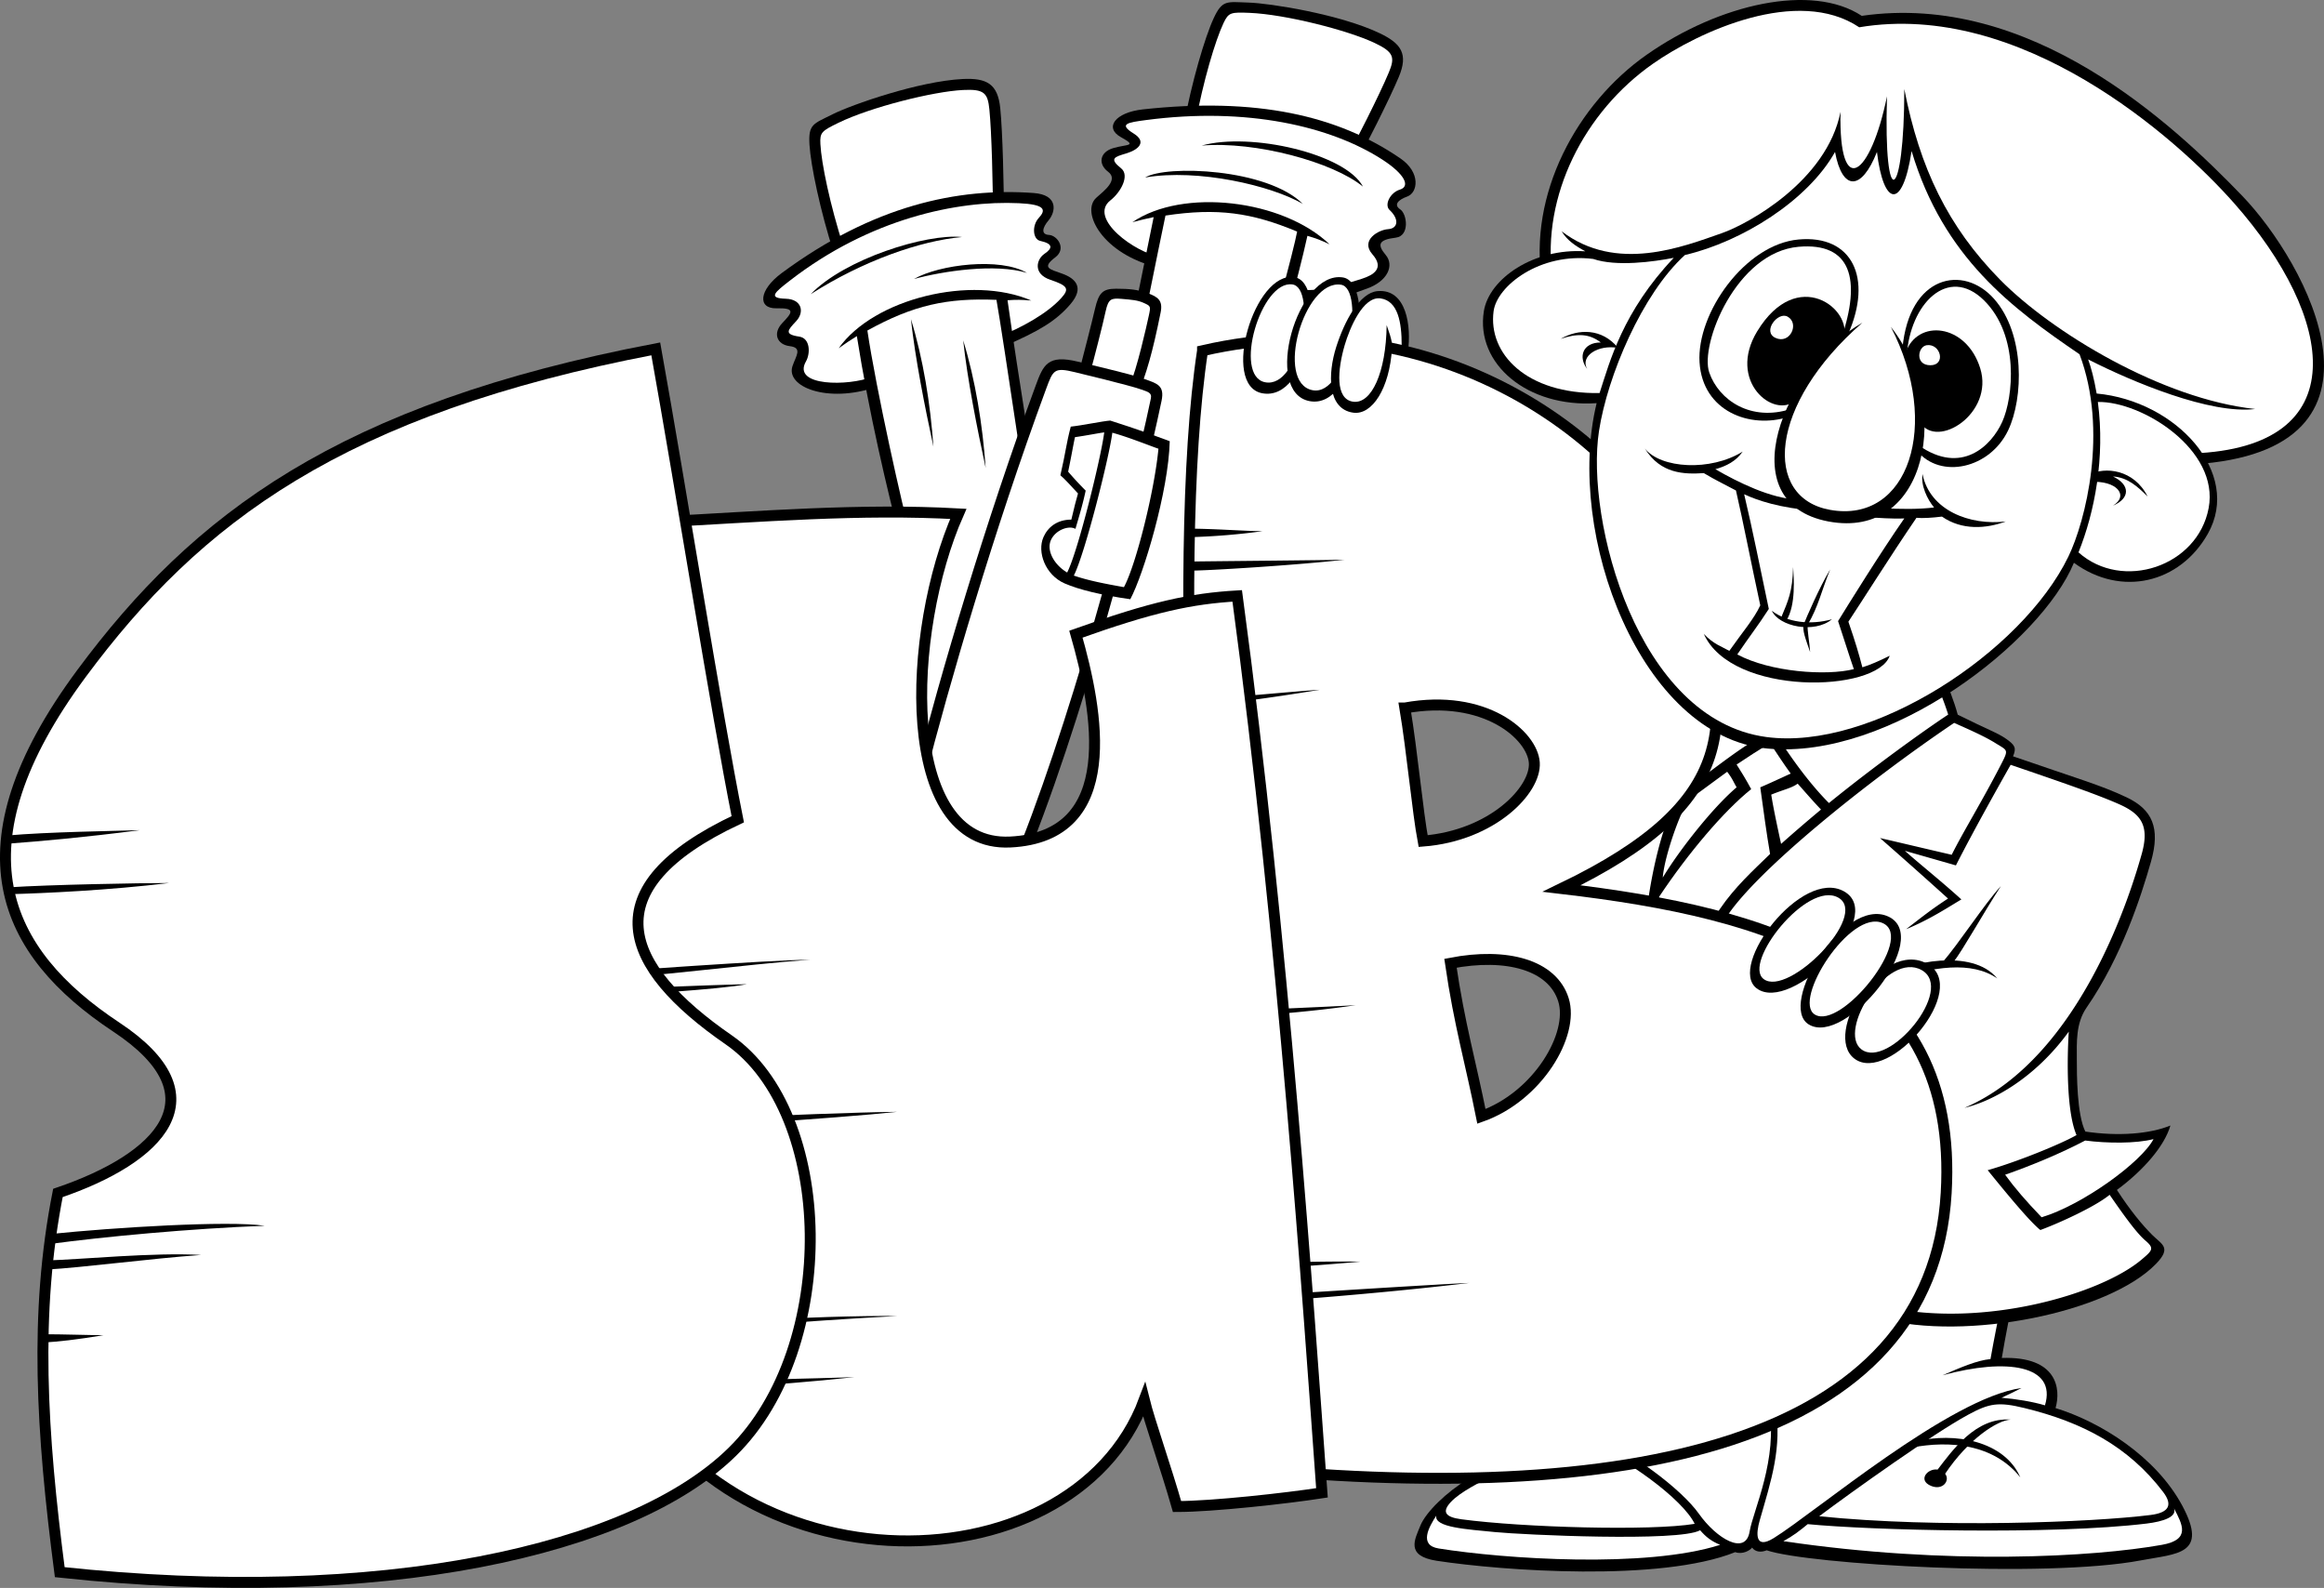<svg xmlns="http://www.w3.org/2000/svg" width="212.85" height="145.416"><rect width="100%" height="100%" fill="#808080" stroke="none"/><path d="M134.43 135.455c-1.921 1.167-3.84 3.003-4.343 4.257-.5 1.25-1.398 2.77 1.504 3.215 6.008.918 20.492 1.961 27.336-.793.668.25 1.375-.168 1.543-.418.293.418.836.457 1.336.25 3.758 1.293 25.539 2.586 34.304.918 3.282-.625 6.176-.5 3.758-5.008-2.422-4.507-7.511-7.68-11.605-8.933.504-1.754.168-4.758-4.922-4.59.332-1.922.75-4.34 1.25-5.926-9.098-.168-20.281 2.668-27.207 6.426-6.93 3.758-16.445 7.43-22.953 10.602"/><path fill="#fff" d="M136.724 135.162c-1.157.543-2.992 1.472-3.84 2.378-.844.907-.531 1.387.96 1.586 5.634.754 17.36 1.086 21.368.418-1.086-2.254-6.281-6.047-10.285-7.718-2.254.988-5.942 2.195-8.203 3.336"/><path fill="#fff" d="M131.548 138.794c-.68 1.036-1.621 2.711.21 3.004 6.052.969 19 1.836 25.79-.332-.832-.336-1.336-.754-1.836-1.336-1.918 1.086-16.273.418-18.781.168-2.5-.254-5.606-.414-5.383-1.504m14.23-7.339c3.536 1.386 8.215 4.902 9.825 7.171 1.613 2.282 4.277 3.856 4.64 1.625.313-1.902 2.649-6.687 1.758-11.421l.613-.11c.61 3.895-.382 6.793-1.449 10.52-.332 1.168-.457 2.687 1.281 1.613 3.786-2.336 16.137-12.855 22.704-13.746-.891.445-1.336.668-1.836.89 1.336.11 2.867.36 3.98.696 1.106-3.668-3.48-4.367-9.379-2.754 1.668-.723 3.168-1.371 4.39-1.484.317-1.805.747-3.918.97-5.032-6.583.172-12.649 1.395-20.899 4.223-3.062 1.05-10.004 5.297-16.598 7.809"/><path fill="#fff" d="M185.427 128.943c5.3 1.293 9.515 3.508 12.687 7.68.899 1.183.567 1.898-1.168 2.113-5.343.668-19.421 1.226-30.328.113 3.117-2.336 10.418-7.547 13.633-9.293 1.95-1.058 2.777-1.2 5.176-.613"/><path fill="#fff" d="M165.564 139.572c5.73.558 22.312 1.004 31.046-.055 1.528-.187 2.786-.613 2.504-1.39.782 1.503 1.54 2.867-1.113 3.34-6.234 1.109-19.586 1.89-34.664-.337.832-.445 1.559-1 2.227-1.558"/><path d="M175.466 132.005c3.508-.89 8.125-.058 9.57 3.282-2.445-3.059-6.453-3.395-9.957-2.727l.387-.555"/><path d="M184.15 130.001c-3.192-.25-5.352 2.844-6.688 4.575-.91-.141-1.86.968-.605 1.492 1.093.453 1.773-.504 1.293-1.11 2.125-3.171 4.773-4.902 6-4.957m-6.29-68.449c.555 1.223 1.114 2.672 1.446 3.895 2.672 1.336 3.672 1.668 4.453 2.226.777.555.945.809.61 1.586 5.788 2.004 8.07 2.645 10.406 3.758 2.34 1.113 3.117 2.781 2.226 5.898-.89 3.118-2.68 8.707-5.898 13.356-1 1.445-.891 3.226-.891 4.676 0 1.445 0 5.117.781 6.675 3.004.446 5.895.223 7.79-.554-.532 1.863-2.45 4.09-4.9 5.898 1.227 1.89 2.34 3.227 3.231 4.117.887.891 1.817 1.149.332 2.672-4.34 4.45-17.359 7.094-25.27 4.977-6.894-15.328-21.026-34.25-32.6-39.367 3.784-3.563 11.91-12.914 16.581-17.922 7.68-.223 13.465-1.113 21.703-1.89"/><path fill="#fff" d="M151.294 70.275c1.918.668 2.832 1.406 3.586 1.656 3.086-2.254 4.504-3.48 7.512-5.148 1.277 2.113 3.199 4.836 5.117 6.754 3.98-3.235 8.613-6.575 10.922-8.102-.395-1.234-.606-1.664-1.024-2.832-5.828.613-16.457 1.742-20.797 1.828a685.366 685.366 0 0 0-5.316 5.844m2.582 2.238c-1.336-.832-2.219-1.207-3.137-1.621-3.285 3.633-7.867 8.348-9.449 10.184 2.488 1.207 7.328 4.793 9.2 6.84.05-4.551 1.218-11.645 3.386-15.403"/><path fill="#fff" d="M158.189 70.673c-2.168 1.586-2.641 1.953-3.477 2.535-.754.922-2.281 5.204-2.422 7.153 1.504-2.504 4.59-6.426 6.762-8.262-.336-.586-.363-.758-.863-1.426m8.593 3.461a147.312 147.312 0 0 0-3.656 3.145c-.418-1.922-.734-3.43-.902-4.512 1.25-.504 1.836-.586 2.422-1.004.582.649 1.386 1.586 2.136 2.371"/><path fill="#fff" d="M162.122 68.068c.668 1 1.215 1.847 1.883 2.77-1.25.581-2.2 1.011-2.785 1.261.336 2.418.566 4.184.898 6.102-3.172 3.09-6.488 5.832-7.82 13.59-.762-.82-2.328-2.344-2.996-3.094.238-3.41.32-4.414.656-6.582 2.668-4.008 5.926-7.848 8.43-9.852-.586-1.082-.918-1.586-1.336-2.254 1.11-.726 1.902-1.273 3.07-1.941"/><path fill="#fff" d="M178.974 66.197c1.07.48 2.722 1.187 3.808 1.867 1.09.68 1.2.555.52 1.879-1.762 3.433-3.496 6.215-4.55 8.332-2.477-.57-4.845-1.14-6.567-1.531a515.514 515.514 0 0 1 6.23 5.539c-1.613 1.054-2.293 1.625-3.84 2.808 2.172-.89 3.84-2.004 5.063-2.726-1.832-1.668-4.004-3.395-5.172-4.453l4.672 1.335c1.781-3.503 4.332-8.003 5.012-9.21 4.878 1.668 7.957 2.73 9.957 3.617 2.003.894 2.793 1.965 2.03 4.613-.757 2.648-5.312 18.512-16.218 23.184 2.559-.61 6.445-2.696 9.555-6.98-.16 2.562-.219 7.327.71 9.472-1.425.82-5.468 2.46-8.136 3.215 1.445 1.78 3.824 4.699 4.824 5.48 1.672-.613 5.016-2.129 6.344-3.226 1.207 1.742 2.441 3.488 3.285 4.199.84.715.613.91-.348 1.726-3.73 3.168-14.472 6.305-23.347 4.36-3.922-8.242-11.196-20.469-17.824-27.157.675-4.777 2.289-7.171 3.07-8.449 2.613-4.176 12.687-12.332 20.922-17.894"/><path d="M172.853 89.267c1.836-1.059 7.734-2.508 10.07.332-2.336-1.613-5.844-1.113-9.848.223l-.222-.555"/><path d="M177.97 88.04c1.336-1.503 3.84-5.343 5.289-6.898-1.559 2.39-3.508 5.898-4.344 6.953l-.945-.055m-36.723-62.105c-1.336-8.125 3.192-16.457 9.57-20.922 6.676-4.676 15.133-6.566 19.696-3.562 15.472-2.227 28.426 9.82 34.836 16.472 5.898 6.121 15.355 23.371-4.453 24.598-19.032 1.113-44.961-5.008-59.649-16.586"/><path fill="#fff" d="M142.173 25.384c-.984-7.46 2.93-15.148 9.219-19.55 4.21-2.95 13.254-7.11 18.89-3.336 14.782-2.47 28.961 10.023 34.344 16.12 9.262 10.489 11.184 22.344-3.793 22.903-9.484.351-20.531-.691-31.133-3.504-11.343-3.008-20.66-7.223-27.527-12.633"/><path d="M76.364 23.154c-1.226-3.785-2.113-8.012-2.226-9.906-.11-1.891.336-1.891 2.113-2.782 1.781-.89 7.895-3.027 11.91-3.23 2.227-.11 3.227.449 3.45 2.672.222 2.226.335 7.125.335 9.797-5.675 1.113-10.906 2.226-15.582 3.449"/><path fill="#fff" d="M77.255 22.6c-1.23-3.813-2.027-7.657-2.117-9.411-.055-1.066.113-1.191 1.656-1.945 2.93-1.426 8.66-2.868 11.418-3.004 1.938-.098 2.254.289 2.402 1.77.215 2.144.328 7.007.328 9.695-4.23.777-10.898 2.304-13.687 2.894"/><path d="M108.419 11.458c.715-3.91 1.938-8.058 2.734-9.777.801-1.719 1.192-1.508 3.184-1.445 1.988.058 8.383 1.074 12.012 2.8 2.015.958 2.633 1.922 1.773 3.989-.86 2.066-3.082 6.43-4.347 8.785-5.528-1.71-10.66-3.21-15.356-4.352"/><path fill="#fff" d="M109.466 11.392c.723-3.941 1.844-7.7 2.598-9.289.46-.965.664-.996 2.378-.926 3.258.133 8.985 1.582 11.477 2.766 1.754.832 1.852 1.324 1.277 2.699-.828 1.992-3.03 6.328-4.304 8.691-4.094-1.32-10.692-3.136-13.426-3.941"/><path d="M92.056 31.665c3.062-1.332 4.648-2.25 5.98-3.808 1.336-1.559.418-2.379-.75-2.797-1.168-.418-1.906-.531-.625-1.504 1.043-.793.168-2.004-.586-2.043-.75-.043-.613-.66-.039-1.336.668-.793.914-2.34-1.379-2.504-6.925-.5-14.672 1.125-23.078 7.344-2.086 1.547-2.21 3.258-.46 3.215 1.753-.043 1.46.375.542 1.336-.918.96-.5 1.988.668 2.129 1.207.144.559.91.25 1.836-.625 1.879 3.172 3.422 7.637 1.918 3.758-1 7.36-1.934 11.84-3.786"/><path fill="#fff" d="M91.478 30.822c1.96-.75 4.433-2.09 5.734-3.543.73-.813.617-1.114-1.012-1.657-1.625-.542-1.27-1.886-.543-2.378.778-.524.79-.926-.394-1.188-.672-.152-.766-1.402-.125-2.098.687-.742.605-1.238-1.817-1.351-5.632-.266-13.648 1.402-21.004 7.11-1.351 1.05-2.027 1.59-.347 1.64 1.445.039 1.75 1.195.945 2.058-.75.801-1.156 1.2.29 1.41 1.015.15 1.023 1.551.612 2.27-1.32 2.317 3.938 2.274 6.083 1.41 3.73-1.015 8.445-2.183 11.578-3.683"/><path d="M118.653 27.494c3.317.39 4.57-.387 6.512-1.055 1.938-.676 2.55-2.14 1.75-3.09-.797-.95-.672-1.394.922-1.586 1.3-.16 1.035-2.176.406-2.59-.625-.414-.195-.875.64-1.175.977-.348 1.267-2.2-.632-3.497-5.726-3.93-13.176-5.617-23.574-4.484-2.578.281-3.55 1.695-2.016 2.543 1.535.848.602.629-.676.996-1.277.363-1.437 1.465-.496 2.172.965.73-.332 1.719-1.066 2.367-1.488 1.305.578 5.211 5.656 6.395 3.746 1.027 7.774 2.343 12.574 3.004"/><path fill="#fff" d="M118.58 26.474c2.073.34 4.304-.355 6.163-.95 1.04-.335 2.086-.948.953-2.237-1.132-1.29.555-2.243 1.43-2.301.938-.063 1.031-.926.145-1.754-.508-.469.043-1.598.949-1.871.969-.297.441-1.41-1.59-2.73-4.73-3.067-12.434-4.856-21.664-3.637-1.695.226-2.555.351-1.129 1.238 1.227.766.438 1.484-.695 1.82-1.047.317-1.602.453-.461 1.363.804.645-.012 2.172-.973 2.926-2.098 1.64 2.285 4.836 4.574 5.168 3.735 1.008 8.836 2.676 12.297 2.965"/><path d="M74.251 26.939c3.113-3.23 10.57-5.567 13.856-5.234-3.786.335-9.07 2.171-13.856 5.234m9.457-1.391c2.34-1.336 7.902-2.004 10.352-.558-2.895-.89-7.68-.168-10.352.558M94.45 27.52c-5.453-2.362-14.414-.194-17.64 4.372.722-.504.945-.668 1.668-1.113 1.113 7.066 2.78 14.078 4.007 18.808 0 6.844.11 16.528.891 20.2 5.785-3.672 10.125-8.348 13.242-13.465-2.004-14.137-3.226-20.926-4.34-28.828.864-.055 1.211-.055 2.172.027"/><path fill="#fff" d="M79.442 30.267c.79 5.348 3.235 16.285 4.012 19.07.067 5.977.004 13.914.672 18.754 3.813-2.758 7.445-5.722 11.45-11.984-.946-6.527-3.759-25.586-4.313-28.649-4.52-.187-7.61.48-11.82 2.809"/><path d="M98.126 58.892c.492-4.863 6.129-31.992 7.535-39.008-.832.168-1.097.246-1.949.465 4.61-3.16 13.766-2.086 18.059 2.023-.871-.41-1.2-.53-2.028-.777-1.699 7.797-7.41 26.117-10.437 40.067-3.672-.5-8.172-1.536-11.18-2.77"/><path fill="#fff" d="M108.403 61.1c1.375-6.446 9.86-36.825 10.399-39.892-4.172-1.742-7.3-2.187-12.059-1.468-1.113 5.289-7.386 36.37-7.62 39.254 4.171 1.168 6.542 1.71 9.28 2.105"/><path d="M83.43 29.22c.391 3.617 1.282 8.067 2.06 11.684-.278-3.95-.946-8.067-2.06-11.684m4.786 1.945c.39 3.618 1.281 8.07 2.059 11.688-.278-3.95-.946-8.07-2.06-11.688m16.665-14.91c1.922-1.172 11.187-.836 14.441 2.418-2.836-1.668-9.597-3.254-14.441-2.418m5.176-2.925c4.508-1.25 13.187.753 14.773 3.757-2.754-2.254-9.847-4.172-14.773-3.757M98.704 34.533c.586-2.254 1.254-4.84 1.586-6.258.336-1.422.668-1.836 1.922-1.836 1.25 0 2 .082 2.918.414.922.336 1.39.664 1.172 1.754-.754 3.758-1.336 5.676-2.09 7.512-1.582-.582-4.086-.832-5.508-1.586"/><path fill="#fff" d="M99.814 34.244c.382-1.375 1.195-4.551 1.445-5.72.254-1.167.508-1.237 1.465-1.155.96.082 1.484.117 2.074.39.59.274.61.281.414 1.172-.191.89-1.086 4.875-1.754 6.379l-3.644-1.066"/><path d="M83.763 71.013c2.34-9.183 6.512-23.289 11.101-35.726.688-1.864 1.086-2.84 3.84-2.172 2.754.668 4.926 1.168 6.094 1.586 1.168.418 1.883.578 1.586 2.004-1.918 9.183-7.262 29.8-12.938 43.324-6.007-1.922-8.68-3.84-9.683-9.016"/><path fill="#fff" d="M105.403 36.498c-2.171 10.3-7.574 30.5-12.878 43.14l1.226-.566c-6.125-1.953-8.14-3.805-9.004-8.25l-.012.437c2.133-8.375 6.31-22.73 11.07-35.629.657-1.777.743-2.008 2.665-1.543 0 0 5.039 1.211 5.992 1.559.648.234 1.063.293.941.852"/><path d="M98.067 39.068c1.055-.11 2.891-.5 3.614-.555 2.449.777 3.785 1.277 5.453 1.89-.11 4.567-2.39 12.188-3.613 14.47-2.61-.368-4.707-.876-6.012-1.446-1.781-.777-2.535-2.883-1.945-4.23.386-.89 1.222-1.614 2.558-1.614.332-1.39.387-1.613.61-2.394-.723-.777-1.11-1.223-1.614-1.668.504-2.168.504-2.727.95-4.453"/><path fill="#fff" d="M101.134 39.595c-.277 2.227-2.39 10.883-3.395 12.832-1.222-.722-1.922-2.047-1.476-2.992.445-.945 1.668-1.336 2.234-1.004.438-1.48.715-2.45.938-3.504a30.346 30.346 0 0 1-1.606-1.734c.313-1.5.457-2.38.625-3.16 1.121-.16 2.055-.356 2.68-.438m-2.785 13.113c1.004-1.949 3.25-10.855 3.527-13.082 1.52.414 3.566 1.247 4.223 1.465-.356 3.82-2.047 10.614-3.16 12.676-1.747-.309-3.301-.613-4.59-1.059m42.176 17.137c-.168-2.504-4.512-6.347-11.856-5.012.668 4.008 1.168 9.52 1.672 12.188l2.504 11.187c.832 5.676 1.836 9.016 2.836 14.024 5.176-1.836 8.515-7.512 7.511-10.684-1-3.175-5.171-4.343-10.347-3.34l-2.504-11.187c6.34-.5 10.348-4.672 10.184-7.176l14.187-16.363c4.34 12.687 4.508 20.203-11.687 27.883 19.199 2.25 36.425 7.18 35.222 27.879-1.332 23.039-29.043 28.882-65.937 25.043-2.172-41.739-5.176-82.305-2.172-102.172 21.703-5.008 40.234 8.68 44.574 21.367l-14.187 16.363"/><path fill="none" stroke="#000" stroke-width="1.001" d="M110.138 32.115c21.703-5.008 40.234 8.68 44.574 21.367 4.34 12.687 4.59 20.035-11.687 27.883 19.199 2.25 36.425 7.18 35.222 27.879-1.332 23.039-29.043 28.882-65.937 25.043-2.172-41.739-5.176-82.305-2.172-102.172zm0 0"/><path fill="none" stroke="#000" stroke-width="1.001" d="M128.67 64.833c7.343-1.336 11.687 2.508 11.855 5.012.164 2.504-3.844 6.676-10.184 7.176-.504-2.668-1.004-8.18-1.672-12.188zm4.175 23.375c5.176-1.003 9.347.164 10.347 3.34 1.004 3.172-2.335 8.848-7.511 10.684-1-5.008-2.004-8.348-2.836-14.024zm0 0"/><path fill="#fff" d="M190.978 104.443c2.011.262 4.648.285 6.257-.13-1.109 2.122-6.523 6.044-10.25 7.157-1.445-1.504-2.449-2.672-3.34-3.894 2.395-.836 5.087-1.954 7.333-3.133"/><path d="M108.93 48.412c2.227 0 5.216.23 6.72.23a61.99 61.99 0 0 1-6.708.55l-.011-.78m-.039 3.011c4.117-.054 11.683-.11 14.246-.168-4.453.504-12.52 1.004-14.246 1.004v-.836m.078 12.687c3.117-.167 9.238-.777 11.91-.945-4.676.778-9.46 1.391-11.91 1.614v-.668m1.11 28.656c3.835-.277 11.359-.55 14.081-.719-5.172.778-11.27 1.09-14.05 1.367l-.032-.648m1.231 23.043c3.726-.168 10.183-.332 13.297-.277-4.895.445-9.805.722-13.258.89l-.04-.613m.165 3.063c4.843-.282 18.422-1.172 23.093-1.391-8.847 1.055-17.93 1.695-23.05 2.027l-.043-.637"/><path fill="#fff" d="M60.228 47.806c9.515-.5 18.527-1.25 27.543-.75-4.758 10.766-5.508 30.55 4.757 30.05 10.266-.5 8.016-12.023 6.012-19.034 7.008-2.504 10.516-3.254 14.774-3.504 4.253 31.555 6.507 64.86 7.761 82.137-3.258.503-10.02 1.253-13.273 1.253-1-3.507-2.504-7.761-3.004-9.765-6.676 17.863-39.563 18.031-48.828-4.758-9.266-22.79-1.504-56.848 4.258-75.629"/><path fill="none" stroke="#000" stroke-width="1.001" d="M60.228 47.806c9.515-.5 18.527-1.25 27.543-.75-4.758 10.766-5.508 30.55 4.757 30.05 10.266-.5 8.016-12.023 6.012-19.034 7.008-2.504 10.516-3.254 14.774-3.504 4.253 31.555 6.507 64.86 7.761 82.137-3.258.503-10.02 1.253-13.273 1.253-1-3.507-2.504-7.761-3.004-9.765-6.676 17.863-39.563 18.031-48.828-4.758-9.266-22.79-1.504-56.848 4.258-75.629zm0 0"/><path d="M57.638 126.857c7.265-.5 16.695-.586 20.617-.75-7.512.832-16.39 1.25-20.23 1.418l-.387-.668m24.539-6.344c-6.926-.082-21.094.742-26.852 1.242l.25.668c7.344-.586 18.59-1.492 26.602-1.91m0-18.699c-7.426.086-27.188 1.066-30.36 1.316l.063.856c10.352-.668 24.957-1.586 30.297-2.172m-13.77-11.688c-4.09.086-12.832.493-16.507.575l-.051.847c6.093-.5 13.972-.918 16.558-1.422m5.844-2.253c-4.508.085-16.664 1.003-22.254 1.335l-.066.774c9.101-.668 15.89-1.61 22.32-2.11"/><path fill="#fff" d="M60.06 31.947C62.4 44.97 65.567 65 67.57 75.02c-13.52 6.344-10.515 13.52-.832 20.2 9.68 6.679 10.125 28.112.332 37.73-9.183 9.015-32.05 14.191-61.597 11.02-1.672-12.856-2.34-23.708-.168-34.727 9.347-3.172 14.953-8.836 5.344-15.192C.298 87.205-4.335 77.6 7.474 61.662 17.994 47.474 31.18 37.455 60.06 31.947"/><path fill="none" stroke="#000" stroke-width="1.001" d="M60.06 31.947C62.4 44.97 65.567 65 67.57 75.02c-13.52 6.344-10.515 13.52-.832 20.2 9.68 6.679 10.125 28.112.332 37.73-9.183 9.015-32.05 14.191-61.597 11.02-1.672-12.856-2.34-23.708-.168-34.727 9.347-3.172 14.953-8.836 5.344-15.192C.298 87.205-4.335 77.6 7.474 61.662 17.994 47.474 31.18 37.455 60.06 31.947Zm0 0"/><path d="M.61 76.513c3.84-.336 9.704-.41 12.207-.492-5.171.668-8.93 1-12.269 1.25l.062-.758m.145 4.747c3.758-.25 12.062-.4 14.734-.4-5.507.669-11.52.942-14.605 1.024l-.129-.625m3.925 31.739c5.677-.583 16.235-1.25 19.571-.75-6.758.25-14.781 1.003-19.707 1.671l.137-.921m-.324 2.422c3.09-.083 9.714-.75 14.054-.5-4.676.335-10.937 1.167-14.105 1.335l.05-.836m-.386 6.762c1.836 0 4.176.086 5.512.086-2.508.418-4.125.594-5.543.676l.03-.762M118.544 25.38c3.043.461 1.469 11.473-2.95 10.63-3.784-.723-.726-11.188 2.95-10.63"/><path fill="#fff" d="M118.376 26.048c2.238.34.746 9.582-2.504 8.957-2.969-.566-.387-9.394 2.504-8.957"/><path d="M122.985 25.404c3.043.46 1.372 12.172-3.05 11.328-4.297-.82-1.137-11.961 3.05-11.328"/><path fill="#fff" d="M122.817 26.072c2.239.34.645 10.281-2.605 9.66-3.48-.668-.797-10.176 2.605-9.66"/><path d="M128.946 32.224c.336-2.336-.12-5.8-2.78-5.566-1.653.148-3.028 2.746-3.786 5.12-.777 2.45-.832 5.677 1.559 6.012 1.73.243 3.332-2.222 3.55-5.894.536.101.848.16 1.457.328"/><path fill="#fff" d="M128.376 31.58c0-2.004-.32-4.028-1.934-4.254-1.613-.22-2.835 2.746-3.28 4.265-.669 2.282-.891 4.973.777 5.196 1.671.222 3.007-2.672 3.062-7.012.3.879.344.973.48 1.61.25.054.614.132.895.195"/><path d="M176.525 88.263c4.015 2.25-3.504 11.074-6.68 8.684-2.969-2.242 2.504-11.02 6.68-8.684"/><path fill="#fff" d="M175.997 88.833c3.121 1.75-3.043 9.125-5.512 7.262-2.238-1.687 2.364-9.023 5.512-7.262"/><path d="M168.888 81.626c4.015 2.25-4.828 11.27-8 8.88-2.688-2.028 4.12-11.051 8-8.88"/><path fill="#fff" d="M168.36 82.197c2.872 1.61-4.585 9.152-6.832 7.457-1.957-1.473 3.98-9.051 6.832-7.457"/><path d="M172.927 83.923c4.195 1.895-3.914 11.989-7.281 9.88-2.852-1.79 3.23-11.712 7.28-9.88"/><path fill="#fff" d="M172.446 84.537c3.004 1.355-3.855 9.859-6.238 8.363-2.074-1.3 3.266-9.711 6.238-8.363"/><path d="M145.196 23.013c-4.73-.305-8.812 2.504-9.293 5.484-.777 4.84 4.008 8.848 10.329 8.422-2.926 12 4.054 30.547 15.656 31.63 11.199 1.05 25.07-9.778 28.058-17.012 4.34 3.171 9.7 1.87 12.258-2.645 3.172-5.594-2.914-12.187-10.176-12.855-.25-1.422-.496-2.329-.78-3.125 4.089 2.086 11.206 5.043 15.296 4.543-8.512-.918-18.613-7.012-23.371-11.852-4.758-4.844-7.344-10.184-8.762-17.445 0 10.265-1.922 11.601-1.586.664-1.504 7.347-4.425 9.52-4.258 1.422-1.253 6.343-8.507 10.285-10.851 11.101-3.59 1.254-9.68 3.672-14.691-.168.503.836 1.253 1.336 2.171 1.836"/><path fill="#fff" d="M153.294 23.61c-1.832.36-5.242.829-7.379.102-4.879-.613-8.816 2.473-9.12 4.786-.517 3.882 3.003 7.601 9.706 7.496.95-2.922 2.121-7.446 6.793-12.383"/><path d="M142.942 31.029c1.586-.918 3.758-1.004 5.258.832-1.836-.332-3.504.754-2.836 1.922-.836-1.086-.418-2.422 1.25-2.422-1.086-.832-2.168-.832-3.672-.332"/><path fill="#fff" d="M192.138 36.81c4.035-.078 11.152 4.375 10.148 9.715-1 5.344-7.886 7.648-11.922 4.058 1.477-3.652 2.45-8.691 1.774-13.773"/><path d="M191.353 43.466c1.422-.75 4.09-.5 5.343 2.004-.918-.918-1.836-1.754-3.171-1.836 1.585.75 1.585 2.004 0 2.668 1.5-.918.332-2.336-2.086-2.168l-.086-.668"/><path fill="#fff" d="M154.317 23.353c-3.921 3.562-7.093 11.074-7.867 16.105-1.254 8.125 3.477 26.434 15.317 28.032 9.62 1.297 23.41-7.746 27.668-16.512 1.574-3.246 3.672-11.52 1.027-18.535-6.168-4.211-12.465-8.844-15.383-18.61-.836 5.508-2.59 5.008-3.172.082-1.422 3.59-3.172 3.59-3.84 0-2.492 4.438-8.488 8.207-13.75 9.438"/><path d="M169.235 30.665c2.336-5.23.387-9.18-4.507-8.734-4.899.441-9.348 6.746-9.07 11.25.28 4.508 4.644 6.11 8.124 5 .778-2.785 3.618-6.457 5.453-7.516"/><path fill="#fff" d="M168.622 31.056c1.89-5.508.906-8.875-3.894-8.457-5.711.496-9.07 8.957-8.18 11.516.89 2.562 3.84 4.508 7.457 3.34.777-1.782 3.281-5.176 4.617-6.399"/><path d="M168.845 31.001c.89-2.671-4.219-6.71-7.903-.668-2.78 4.563 1.504 8.067 3.508 6.344.723-1.449 2.836-4.398 4.395-5.676"/><path fill="#fff" d="M163.724 28.997c1.11.622.226 2.56-1.11 1.946-1.246-.57.223-2.446 1.11-1.946"/><path d="M174.243 31.892c.614-6.68 5.574-7.727 8.403-4.508 2.836 3.227 2.68 9.074 1.277 12.02-1.668 3.504-6.176 4.508-8.344 1.89.61-2.671-.39-7.234-1.336-9.402"/><path fill="#fff" d="M174.634 32.615c.277-4.785 3.781-8.348 7.066-5.121 3.282 3.226 2.684 8.906 1.684 11.129-1.004 2.226-3.746 4.898-7.637 2.171.055-1.89-.281-6.12-1.113-8.18"/><path d="M174.52 32.333c1.06-3.168 5.567-2.726 6.844 1.395 1.282 4.117-3.949 7.457-5.507 4.953-.332-1.836-.5-4.676-1.336-6.348"/><path fill="#fff" d="M176.47 31.61c1.277-.163 1.777 1.837.332 1.837-1.445 0-1.16-1.727-.332-1.836"/><path d="M150.65 41.072c1.445 1.836 6.007 2.117 8.96.281-.613.887-1.503 1.332-2.503 1.613 2.113 1.223 5.062 2.672 7.511 2.782.887.835 4.34 2.167 7.844.777 1.445.113 3.395.113 4.676-.055-.613-.723-1.227-2.004-1.059-3.058.668 3.335 4.34 4.73 7.625 4.34-1.781.667-4.008.831-5.844-.446-.89.11-1.78.168-2.335.11-2.286 3.34-5.122 7.847-6.235 9.515.668 1.95.945 2.895 1.281 4.176.723-.223 1.5-.559 2.504-1.059-1.168 3.395-14.468 3.73-17.027-2 .89.946 1.668 1.168 2.336 1.555 1.168-1.668 2.281-2.95 2.836-4.172-.832-3.84-1.559-7.621-2.227-10.516-1.511-.808-1.722-.867-2.945-1.59-1.781.114-3.953.087-5.398-2.253"/><path fill="#fff" d="M159.743 45.26c1.16.542 3.313 1.296 6.489 1.488 1.335.335 3.226.445 4.671.613 1.114.054 2.395.168 3.508.113-2.172 3.117-5.176 7.957-6.066 9.402.555 1.672 1 3.118 1.445 4.399-2.515.637-7.672.27-10.676-1.344 1.168-1.726 1.883-2.61 2.887-4.168-.836-3.95-1.476-7.223-2.258-10.504"/><path d="M162.278 55.931c.668 1.45 3.895 2.117 5.508.777-2 .559-4.117.282-5.508-.777"/><path d="M167.622 52.146c-1.004 1.672-2.172 4.398-2.394 4.953-.223.559.168 1.45.558 2.617-.054-.89-.281-2.004-.222-2.504 1-1.726 1.222-3.007 2.058-5.066m-3.394-.223c.054.946.277 3.45-.614 4.899l-.5-.223c.668-1.613 1.055-2.394 1.114-4.676m6.343-22.371c-7.234 4.121-12.242 16.473-3.117 18.2 9.18 1.734 11.352-10.688 5.73-17.81 4.622 8.962 1.614 18.032-5.562 16.75-6.18-1.1-5.676-9.628 2.95-17.14"/></svg>
